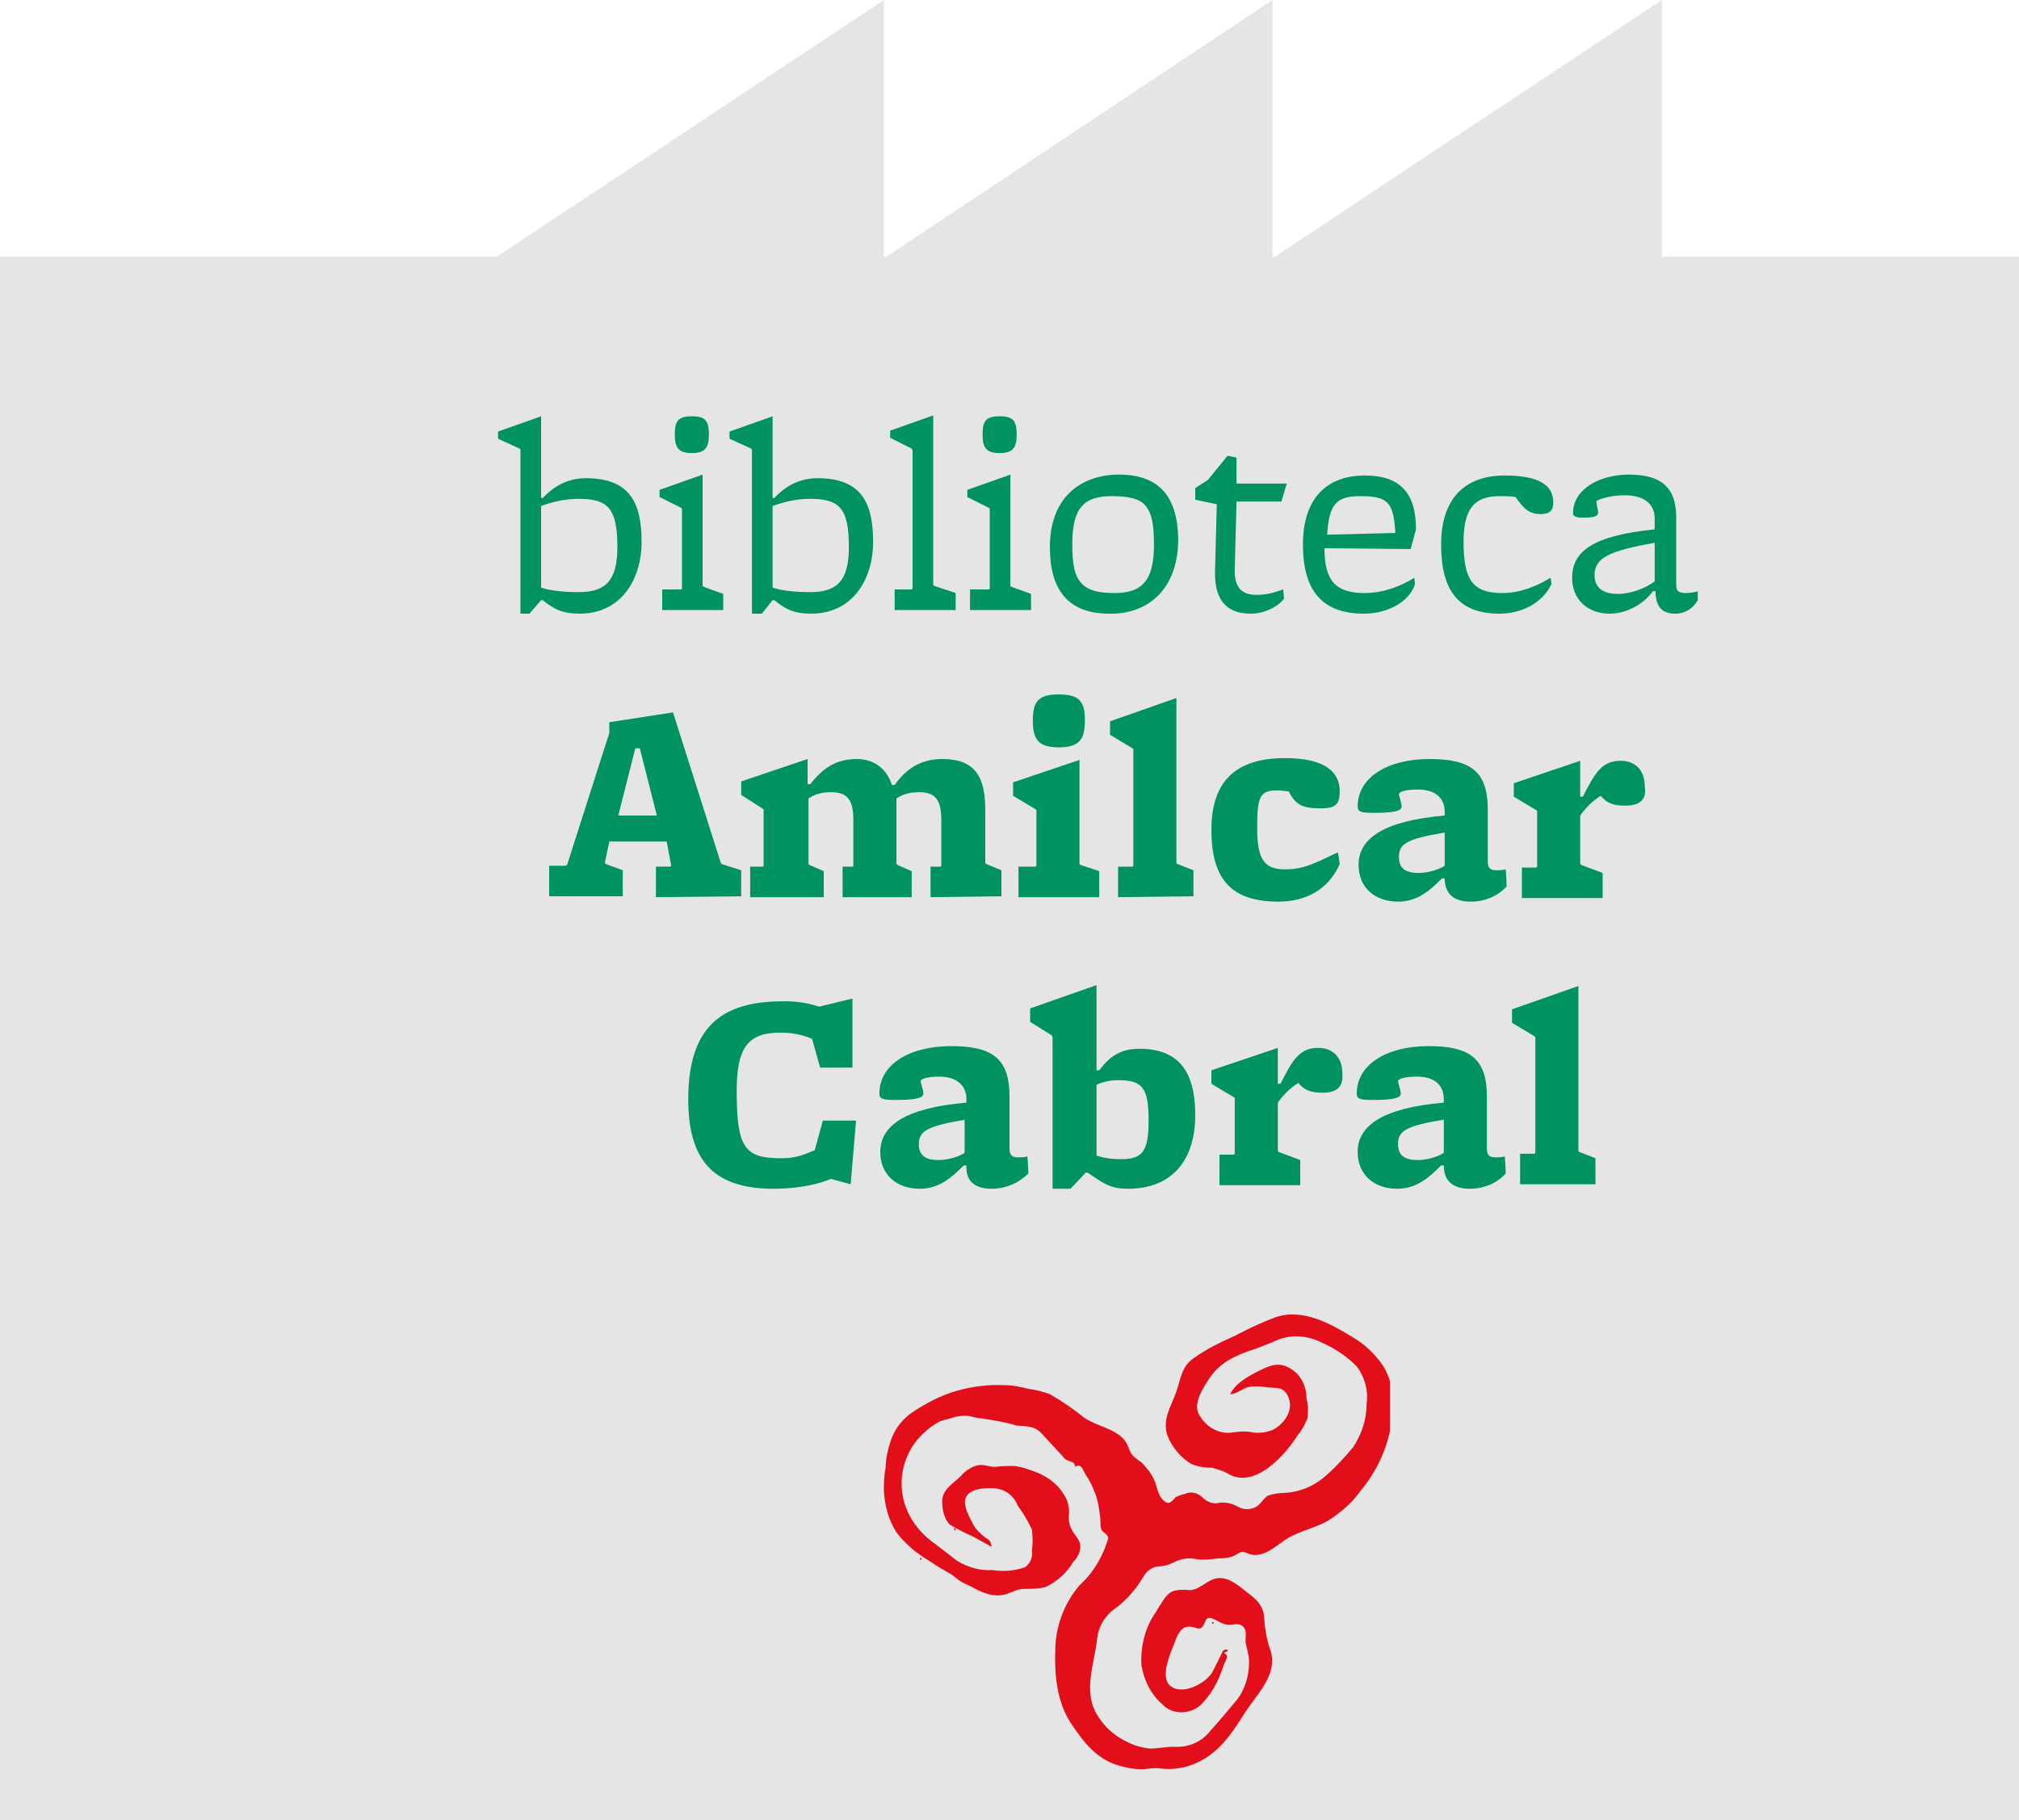 <?xml version="1.0" encoding="utf-8"?>
<!-- Generator: Adobe Illustrator 27.1.0, SVG Export Plug-In . SVG Version: 6.00 Build 0)  -->
<svg version="1.1" id="uuid-432ab5bf-16a0-49c7-b41a-3dd52b4bc1e8"
	 xmlns="http://www.w3.org/2000/svg" xmlns:xlink="http://www.w3.org/1999/xlink" x="0px" y="0px" viewBox="0 0 225 202.9"
	 style="enable-background:new 0 0 225 202.9;" xml:space="preserve">
<style type="text/css">
	.st0{fill:#E5E5E5;}
	.st1{fill:#009360;}
	.st2{clip-path:url(#SVGID_00000131357163117229730020000010995075673098479017_);}
	.st3{fill:#E20E19;}
</style>
<path id="uuid-4043db12-e05a-4716-bf12-adca0c3998e1" class="st0" d="M0,28.6h55.4L98.5,0v28.6h0.3L141.8,0v28.6h0.3L185.2,0v28.6
	h0.3H225v174.3H0V28.6z"/>
<g id="uuid-d00b197a-99c5-4f0c-aeda-1555c1274145">
	<g>
		<path class="st1" d="M64.6,68.4c-1.9,0-2.9-0.5-4.1-1.5h-0.2L59,68.4H58V50.1L57.9,50l-2.4-1.1v-0.8l4.8-1.7v9.1h0.2
			c1.3-1.4,2.9-2.2,4.8-2.2c5,0,6.2,2.9,6.2,7.1S69.2,68.4,64.6,68.4L64.6,68.4z M64.5,55.6c-1.7,0-3.1,0.4-4.2,0.8v9.1
			c0.9,0.3,2.3,0.5,4.2,0.5c3,0,4.3-1.3,4.3-5C68.8,56.7,67.8,55.6,64.5,55.6z"/>
		<path class="st1" d="M73.8,68v-2.3h2.1l0.1-0.1v-8.9l-0.1-0.1l-2.4-1.2v-0.8l4.8-1.7v12.4l0.1,0.1l2.2,0.8V68L73.8,68L73.8,68z
			 M77.1,50.5c-1.5,0-1.9-0.6-1.9-2.1c0-1.5,0.4-2,1.9-2s1.9,0.5,1.9,2S78.6,50.5,77.1,50.5z"/>
		<path class="st1" d="M90.4,68.4c-1.9,0-2.9-0.5-4.1-1.5h-0.2l-1.2,1.5h-1.1V50.1L83.7,50l-2.4-1.1v-0.8l4.8-1.7v9.1h0.2
			c1.3-1.4,2.9-2.2,4.8-2.2c5,0,6.2,2.9,6.2,7.1S95,68.4,90.4,68.4L90.4,68.4z M90.3,55.6c-1.7,0-3.1,0.4-4.2,0.8v9.1
			c0.9,0.3,2.3,0.5,4.2,0.5c3,0,4.3-1.3,4.3-5C94.6,56.7,93.6,55.6,90.3,55.6z"/>
		<path class="st1" d="M99.7,68v-2.3h1.9l0.1-0.1V50.2l-0.1-0.2l-2.4-1.2v-0.8l4.8-1.7v18.9l0.1,0.1l2.4,0.8V68L99.7,68L99.7,68z"/>
		<path class="st1" d="M108.1,68v-2.3h2.1l0.1-0.1v-8.9l-0.1-0.1l-2.4-1.2v-0.8l4.8-1.7v12.4l0.1,0.1l2.2,0.8V68L108.1,68L108.1,68z
			 M111.4,50.5c-1.5,0-1.9-0.6-1.9-2.1c0-1.5,0.4-2,1.9-2s1.9,0.5,1.9,2S112.9,50.5,111.4,50.5z"/>
		<path class="st1" d="M123.6,68.4c-4.6,0-6.6-2.7-6.6-7.4c0-5.8,3.7-8.1,7.7-8.1c4.6,0,6.6,2.6,6.6,7.4
			C131.2,66.1,127.5,68.5,123.6,68.4L123.6,68.4z M127.6,56.3c-0.6-0.7-1.8-1-3.7-1c-3.1,0-4.4,1.3-4.4,5.3c0,2.2,0.2,3.6,1.1,4.5
			c0.7,0.7,1.8,1,3.6,1c3.1,0,4.4-1.4,4.4-5.4C128.6,58.6,128.4,57.2,127.6,56.3z"/>
		<path class="st1" d="M139.4,68.4c-2.7,0-4-1.5-4-4.5l0.2-7.7l-2.4-0.5v-1.3l1.4-0.9l2.2-2.7l1,0.2v2.9h5.6l-0.6,2h-5l-0.2,7.7
			c0,1.8,0.7,2.7,2.4,2.7c1.1,0,1.9-0.2,3-0.6l0.1,1C142.5,67.6,140.9,68.4,139.4,68.4L139.4,68.4z"/>
		<path class="st1" d="M152,68.4c-4.6,0-6.8-2.5-6.8-7.7s2.7-7.7,6.9-7.7c3.9,0,5.7,1.9,5.7,6l-0.6,2.2l-9.6-0.1v0
			c0,3.6,1.2,5,4.5,5c2.1,0,4.1-0.8,5.5-1.7l0.1,0.7C157,67.2,154.5,68.4,152,68.4z M151.6,55.3c-2.6,0-3.5,0.8-3.7,4.3l7.6-0.2
			C155.3,56,154.7,55.3,151.6,55.3L151.6,55.3z"/>
		<path class="st1" d="M167.1,68.4c-4.5,0-6.5-2.5-6.5-7.7s2.7-7.7,7.1-7.7c4,0,5.4,1.2,5.4,3c0,0.9-0.4,1.3-1.4,1.3
			c-1.3,0-1.9-0.6-2.8-1.9c-0.5-0.1-1.2-0.1-1.8-0.1c-2.8,0-4,1.4-4,5.1c0,4.2,1,5.7,4.3,5.7c2.1,0,3.9-0.8,5.4-1.7l0.1,0.7
			C171.9,67.2,169.6,68.4,167.1,68.4L167.1,68.4z"/>
		<path class="st1" d="M186.7,68.4c-1.4,0-2.2-0.7-2.2-2.5h-0.3c-1,1.4-2.9,2.5-4.8,2.5c-2.5,0-4.2-1.6-4.2-4c0-3,2.4-4.7,9.2-5.4
			v-1.2c0-1.5-1-2.6-3.4-2.6c-1.5,0-3.1,0.5-3.1,0.7c0,0.2,0.2,1,0.2,1.2c0,0.4-0.3,0.6-1.7,0.6c-0.9,0-1.1-0.2-1.1-0.5
			c0-2.7,3-4.3,6.2-4.3c3.5,0,5.3,1.3,5.3,4.8v7.5c0,0.7,0.3,0.9,1.1,0.9c0.5,0,1-0.1,1.3-0.2c0,0,0,0.9,0,1
			C188.7,67.8,187.8,68.4,186.7,68.4L186.7,68.4z M184.4,60.5c-5.1,0.9-6.7,1.7-6.7,3.6c0,1.3,0.8,2.1,2.6,2.1
			c1.5,0,3.2-0.7,4.1-1.4L184.4,60.5L184.4,60.5z"/>
	</g>
	<g>
		<path class="st1" d="M73.1,100v-3.4h1.6l0.1-0.1l-0.5-2.7h-6.4l-0.5,2.4l0.1,0.1l1.9,0.7v2.9h-8.2v-3.4H63l0.2-0.1l4.7-14.7v-1.2
			l7.1-1.1l5.3,16.7l0.1,0.2l2.2,0.7v2.9L73.1,100L73.1,100z M71.3,83.4h-0.5l-1.9,7.5h4.3L71.3,83.4z"/>
		<path class="st1" d="M103.7,100v-3.4h1.1l0.1-0.1v-5.1c0-2.3-0.7-3.1-2.5-3.1c-1.2,0-1.9,0.3-2.5,0.7v7.3l0.1,0.1l1.6,0.7v2.9
			h-7.7v-3.4h1.1l0.1-0.1v-5.1c0-2.3-0.7-3.1-2.5-3.1c-1.2,0-1.9,0.3-2.5,0.7v7.3l0.1,0.1l1.6,0.7v2.9h-8.2v-3.4H85l0.1-0.1v-6.2
			l0-0.1l-2.5-1.6v-1.5l7.4-2.5v2.8h0.3c1.2-1.5,2.6-2.8,5.2-2.8c1.8,0,3.3,1,3.9,2.9h0.3c1.2-1.7,2.8-2.9,5.3-2.9
			c3.7,0,4.8,2,4.8,5.7v5.9l0.1,0.1l1.7,0.7v2.9L103.7,100L103.7,100z"/>
		<path class="st1" d="M113.5,100v-3.4h1.9l0.1-0.1v-6.2l-0.1-0.1l-2.5-1.5v-1.5l7.4-2.5v11.6l0.1,0.1l2.1,0.7v2.9H113.5L113.5,100z
			 M118,83.3c-2.3,0-2.9-0.9-2.9-3c0-2.1,0.6-2.9,2.9-2.9s2.9,0.8,2.9,2.9S120.3,83.3,118,83.3z"/>
		<path class="st1" d="M124.6,100v-3.4h1.6l0.1-0.1V83.5l-0.1-0.1l-2.5-1.5v-1.5l7.4-2.6v18.4l0.1,0.1L133,97v2.9L124.6,100
			L124.6,100z"/>
		<path class="st1" d="M142.5,100.5c-5.3,0-7.5-2.5-7.5-8s2.8-8,8.2-8c4.4,0,6.1,1.5,6.1,3.7c0,1.4-0.4,1.9-2.1,1.9
			c-2.1,0-2.8-0.4-3.6-1.9c-0.4,0-0.7-0.1-1.3-0.1c-1.9,0-2.2,0.7-2.2,4.2c0,3.5,0.8,4.6,3.1,4.6c1.9,0,3-0.5,5.9-1.9l0.2,1.3
			C148,99.3,145.3,100.5,142.5,100.5L142.5,100.5z"/>
		<path class="st1" d="M163.9,100.5c-1.8,0-2.9-0.8-2.9-2.6h-0.3c-1.3,1.3-2.7,2.6-4.9,2.6c-2.5,0-4.4-1.5-4.4-4.1
			c0-2.9,2.7-4.9,9.6-5.5v-0.4c0-1.6-1.1-2.5-3-2.5c-1.5,0-2.1,0.3-2.1,0.5c0,0.2,0.3,1,0.3,1.4c0,0.6-1.4,0.7-3.1,0.7
			c-1.4,0-1.8-0.1-1.8-0.7c0-3.3,3.4-5.3,8-5.3s6.5,1.4,6.5,5.6V96c0,0.8,0.3,1,1,1c0.3,0,0.6,0,1-0.1c0,0,0.1,1.5,0.1,1.9
			C167.2,99.6,165.8,100.5,163.9,100.5L163.9,100.5z M161,92.8c-4.3,0.7-5.1,1.3-5.1,2.7c0,1.1,0.5,1.8,2.2,1.8
			c1.1,0,2.3-0.4,2.9-0.8L161,92.8L161,92.8z"/>
		<path class="st1" d="M181.1,89.8c-1.3,0-2.1-0.3-2.7-1.1c-0.7,0.4-1.6,1.2-2.3,2.2v5.4l0.1,0.1l2.4,0.9v2.8h-9v-3.4h1.6l0.1-0.1
			v-6.2c0,0,0-0.1-0.1-0.1l-2.5-1.5v-1.5l7.4-2.5v4h0.3c1.4-2.8,2.2-4,4.2-4c1.6,0,2.7,1,2.7,2.9C183.5,89,182.9,89.8,181.1,89.8
			L181.1,89.8z"/>
	</g>
	<g>
		<path class="st1" d="M94.8,132l-2.2-0.6c-1.9,0.8-4.3,1.1-6.4,1.1c-7.1,0-9.5-3.6-9.5-10c0-8.8,4.5-10.9,10.7-10.9
			c1.8,0,2.9,0.3,3.9,0.6l3.7-0.9v7.7h-3.6l-0.9-3.2c-1.1-0.5-2.3-0.7-3.6-0.7c-3.7,0-4.8,1.9-4.8,6.5c0,6.4,0.9,7.5,5,7.5
			c1.6,0,2.5-0.4,3.7-0.9l0.9-3.3h3.7L94.8,132L94.8,132z"/>
		<path class="st1" d="M110.5,132.5c-1.8,0-2.9-0.8-2.8-2.6h-0.3c-1.3,1.3-2.7,2.6-4.9,2.6c-2.5,0-4.4-1.5-4.4-4.1
			c0-2.9,2.7-4.9,9.6-5.5v-0.4c0-1.6-1.2-2.5-3-2.5c-1.5,0-2.1,0.3-2.1,0.5c0,0.2,0.3,1,0.3,1.4c0,0.6-1.4,0.7-3.1,0.7
			c-1.4,0-1.8-0.1-1.8-0.7c0-3.3,3.4-5.3,8-5.3s6.5,1.4,6.5,5.6v5.8c0,0.8,0.3,1,1,1c0.3,0,0.6,0,1-0.1c0,0,0.1,1.5,0.1,1.9
			C113.8,131.6,112.4,132.5,110.5,132.5L110.5,132.5z M107.6,124.8c-4.3,0.7-5.2,1.3-5.2,2.7c0,1.1,0.5,1.8,2.2,1.8
			c1.1,0,2.3-0.4,2.9-0.8V124.8z"/>
		<path class="st1" d="M125.7,132.5c-1.9,0-2.6-0.5-4.5-1.8H121l-1.7,1.8h-2v-16.9l-0.1-0.2l-2.4-1.5v-1.5l7.4-2.6v9.5h0.3
			c1.2-1.6,2.4-2.4,4.5-2.4c4.4,0,6.2,2.6,6.2,7.4S130.8,132.5,125.7,132.5z M124.6,120.4c-1.2,0-1.9,0.3-2.4,0.5v7.9
			c0.9,0.3,1.7,0.4,2.8,0.4c2.4,0,3-1,3-4.3C128,121.2,127.3,120.4,124.6,120.4z"/>
		<path class="st1" d="M147.4,121.8c-1.3,0-2.1-0.3-2.7-1.1c-0.7,0.4-1.6,1.2-2.3,2.2v5.4l0.1,0.1l2.4,0.9v2.8h-9v-3.4h1.6l0.1-0.1
			v-6.2c0,0,0-0.1-0.1-0.1l-2.5-1.5v-1.5l7.4-2.5v4h0.3c1.4-2.8,2.2-4,4.2-4c1.6,0,2.7,1,2.7,2.9C149.7,121,149.1,121.8,147.4,121.8
			L147.4,121.8z"/>
		<path class="st1" d="M163.8,132.5c-1.8,0-2.9-0.8-2.9-2.6h-0.3c-1.3,1.3-2.7,2.6-4.9,2.6c-2.5,0-4.4-1.5-4.4-4.1
			c0-2.9,2.7-4.9,9.6-5.5v-0.4c0-1.6-1.1-2.5-3-2.5c-1.5,0-2.1,0.3-2.1,0.5c0,0.2,0.3,1,0.3,1.4c0,0.6-1.4,0.7-3.1,0.7
			c-1.4,0-1.8-0.1-1.8-0.7c0-3.3,3.4-5.3,8-5.3s6.5,1.4,6.5,5.6v5.8c0,0.8,0.3,1,1,1c0.3,0,0.6,0,1-0.1c0,0,0.1,1.5,0.1,1.9
			C167.1,131.6,165.7,132.5,163.8,132.5L163.8,132.5z M160.9,124.8c-4.3,0.7-5.1,1.3-5.1,2.7c0,1.1,0.5,1.8,2.2,1.8
			c1.1,0,2.3-0.4,2.9-0.8L160.9,124.8L160.9,124.8z"/>
		<path class="st1" d="M169.4,132v-3.4h1.6l0.1-0.1v-12.9l-0.1-0.1l-2.5-1.5v-1.5l7.4-2.6v18.4l0.1,0.1l1.8,0.7v2.9L169.4,132
			L169.4,132z"/>
	</g>
</g>
<g id="uuid-7d267df6-7774-465a-ad98-19b94b9a8861">
	<g>
		<defs>
			<rect id="SVGID_1_" x="98.2" y="146.4" width="56.7" height="50.8"/>
		</defs>
		<clipPath id="SVGID_00000098187262918644787250000004607443880956857530_">
			<use xlink:href="#SVGID_1_"  style="overflow:visible;"/>
		</clipPath>
		<g style="clip-path:url(#SVGID_00000098187262918644787250000004607443880956857530_);">
			<g id="uuid-4362f233-1095-4f27-9c0d-145ae8fdf183">
				<path id="uuid-ab9aeb49-6a26-45ce-a227-7499531889e2" class="st3" d="M132.2,177.2c1.4,0.3,2.2-1.2,3.6-1.3
					c1.2-0.1,2.3,0.9,3.2,1.6c1.1,0.8,1.9,1.6,1.9,3.1c0.1,1.2,0.3,2.3,0.7,3.4c0.8,2.6-1.4,4.7-2.8,6.8c-1.5,2.4-3,4.7-5.7,5.8
					c-1.2,0.5-2.6,0.7-3.9,0.5c-0.7-0.1-1.3,0.1-2,0.1c-0.7,0-1.4-0.1-2.1-0.3c-2.7-0.6-4.3-2.6-5.8-4.9c-1.5-2.3-1.8-5.3-1.7-8
					c0-2.7,1-5.3,2.7-7.3c1-0.9,1.9-2.1,2.5-3.4c0.3-0.6,0.5-1.2,0.7-1.8c0-0.4-0.3-0.5-0.6-0.8c-0.4-0.4-0.2-1.1-0.3-1.6
					c-0.1-0.8-0.2-1.7-0.5-2.5c-0.3-0.8-0.6-1.5-1.1-2.2c-0.3-0.5-0.5-1.4-1.2-0.9c0-0.4-0.2-0.5-0.5-0.6c-0.3-0.1-0.6-0.2-0.8-0.5
					c-0.8-0.9-1.6-1.7-2.4-2.6c-0.8-0.9-1.7-0.8-2.8-0.9c-1.3-0.4-2.6-0.6-3.9-0.8c-0.6,0-1.2-0.3-1.8-0.3c-0.6,0-1.2,0.1-1.7,0.3
					c-0.4,0.1-0.9,0.2-1.3,0.4c-0.5,0.3-1,0.6-1.4,1c-1.9,1.6-2.9,4-2.7,6.5c0.2,2.4,1.6,4.6,3.6,6c0.9,0.7,1.7,1.3,2.6,2
					c1.2,0.7,2.5,1.1,3.9,1c1.2,0.2,2.4,0.1,3.6-0.3c0.6-0.4,0.9-1.1,0.8-1.8c0.1-0.8,0.1-1.6,0-2.4c-0.4-0.9-1-1.9-1.6-2.7
					c-0.4-1.1-1.4-1.8-2.5-1.9c-1.1-0.1-2.9,0-3.3,1.1c-0.3,0.9,0.5,2.2,0.9,3c0.3,0.5,0.7,0.9,1.2,1.3c0.6,0.4,0.7,0.4,0.8,1.1
					c-0.7-0.4-1.5-0.8-2.2-1.2c-0.9-0.4-1.7-0.8-2.5-1.3c-0.6-0.7-0.8-1.6-0.8-2.6c0-1.3,1.3-2,2.1-2.8c0.4-0.5,1-0.9,1.6-1.1
					c0.8-0.3,1.4,0.1,2.2,0.1c0.7-0.1,1.4-0.1,2.1-0.1c0.9,0.1,1.7,0.4,2.5,0.7c1.5,0.6,2.7,1.6,3.4,3.1c0.2,0.6,0.3,1.2,0.2,1.8
					c0,0.6,0.1,1.1,0.4,1.6c0.3,0.6,0.8,0.9,0.9,1.7c0,0.7-0.3,1.3-0.8,1.8c-0.7,1.2-1.8,2.2-3.1,2.8c-0.8,0.2-1.6,0.2-2.4,0.2
					c-0.9,0-1.6,0.6-2.5,0.7c-1.7,0.2-2.9-0.8-4.3-1.4c-0.6-0.3-1-0.8-1.6-1.1c-0.7-0.4-1.4-0.8-2.1-1.3c-1.4-0.8-2.7-1.9-3.7-3.2
					c-0.9-1.4-1.3-3-1.4-4.6c0-0.9,0-1.7,0.2-2.6c0-0.9,0.2-1.9,0.5-2.8c0.4-1.4,1.3-2.6,2.5-3.4c1.5-1,3.2-1.9,5-2.4
					c1.8-0.5,3.6-0.7,5.4-0.6c0.8,0,1.7,0.2,2.5,0.4c0.8,0.1,1.6,0.3,2.4,0.6c1.4,0.8,2.7,1.7,3.8,2.6c1.3,0.9,2.9,1.1,4.1,2.1
					c0.5,0.4,0.8,1,1,1.6c0.3,0.7,0.8,0.9,1.3,1.3c0.5,0.5,1,1.1,1.3,1.7c0.4,0.7,0.4,1.4,0.8,2.1c0.2,0.3,0.6,0.8,1,0.7
					c0.3-0.1,0.5-0.4,0.7-0.6c0.3-0.2,0.7-0.3,1.1-0.4c0.6-0.3,1.4-0.1,1.9,0.4c0.5,0.5,1.2,0.8,1.9,0.6c0.7-0.1,1.4,0.1,2,0.4
					c0.6,0.4,1.4,0.4,2,0.1c0.6-0.3,0.8-0.9,1.4-1.3c0.6-0.2,1.3-0.3,1.9-0.3c1.6-0.1,3.1-0.7,4.3-1.7c1.2-1,2.3-2.2,3.3-3.4
					c1-1.5,1.5-3.2,1.5-4.9c0.2-1.4-0.2-2.9-1.1-4.1c-1.1-1.1-2.4-2-3.8-2.6c-1.5-0.8-3.3-1-4.9-0.4c-0.7,0.3-1.4,0.6-2.2,0.9
					c-0.8,0.3-1.6,0.5-2.4,0.9c-1.4,0.6-2.5,1.5-3.3,2.8c-0.7,1.1-1.7,2.7-0.9,3.9c0.7,1.2,2,2,3.4,1.9c0.7-0.1,1.4-0.2,2.2-0.1
					c0.8,0.2,1.7,0.1,2.5-0.2c1.2-0.6,2.4-2.1,1.8-3.6c-0.5-1.4-1.5-1-2.6-1.2c-0.6-0.1-1.3-0.1-1.9,0c-0.7,0.2-1.3,0.8-2,0.8
					c0.6-1.3,2.2-2.1,3.4-2.7c1.2-0.6,2.2-0.9,3.4-0.1c1.1,0.7,1.7,1.9,1.7,3.3c0.2,0.7,0.2,1.4,0.1,2.2c-0.3,0.7-0.6,1.3-1.1,1.9
					c-1.4,2.2-4.6,5.8-7.5,4.4c-0.6-0.4-1.3-0.6-2-0.8c-0.8,0-1.5-0.1-2.3-0.4c-1.2-0.7-2.2-1.9-2.7-3.2c-0.6-1.8,0.4-3.2,1-4.9
					c0.5-1.5,0.6-2.8,1.9-3.7c1.4-1,3-1.8,4.6-2.5c1.5-0.8,3-1.5,4.6-2.1c3.1-1,6.2,0.8,8.8,2.4c1.3,0.8,2.5,2,3.3,3.3
					c0.8,1.5,1.1,3.1,0.9,4.8c-0.2,3.3-1.5,6.4-3.6,8.9c-0.9,1.3-2.2,2.4-3.6,3.3c-1.4,0.8-3,1.1-4.4,1.9c-1.2,0.7-2.5,2.1-4,1.9
					c-0.7-0.1-1-0.6-1.7-0.1c-0.6,0.4-1.3,0.5-2.1,0.5c-0.8,0.1-1.6,0.2-2.4,0.1c-0.8-0.2-1.7-0.1-2.5,0.3c-0.6,0.3-1.2,0.5-1.9,0.5
					c-0.7,0.1-1.3,0.6-1.6,1.2c-0.8,1.3-1.8,2.5-3,3.4c-1.1,0.7-1.9,1.9-2.1,3.2c-0.3,3.1-1.8,6.3,0.2,9.1c0.8,1.2,1.9,2.1,3.2,2.7
					c0.8,0.4,1.6,0.6,2.4,0.7c0.9,0,1.8-0.2,2.7-0.2c1.6,0.1,3.1-0.5,4.1-1.8c1-1.1,2-2.3,3-3.5c0.9-1.2,1.3-2.7,1.3-4.2
					c0-0.8-0.3-1.5-0.4-2.3c0-0.6,0.2-1.3-0.4-1.7c-0.3-0.2-0.7-0.2-1.1-0.1c-1,0.1-1.4-0.4-2.2-0.7c-0.6-0.2-0.7,0.1-0.9,0.6
					c-0.3,0.6-0.5,0.6-1.1,0.4c-1.6-0.5-1.9,1-2.4,2.2c-0.4,1-1.3,3.2-0.4,4.2c1.3,1.3,4-0.1,4.8-1.4c0.2-0.4,0.4-0.8,0.6-1.2
					c0.2-0.4,0.4-0.8,0.6-1.2c0.1-0.1,0.3-0.2,0.5-0.1c0.2,0.1-0.3,0.3-0.4,0.3c0.5,0.4,0.4,0.5,0.1,1.1c-0.2,0.5-0.4,1.1-0.6,1.6
					c-0.4,0.9-0.9,1.8-1.6,2.6c-1,1.4-3,1.8-4.4,0.8c-0.1-0.1-0.2-0.1-0.2-0.2c-1.4-1.1-2.2-2.8-2.5-4.5c-0.1-2.1,0.4-4.2,1.6-5.9
					C130.2,177.4,130.3,177.2,132.2,177.2 M119.3,157.2c0,0-0.1,0-0.1-0.1c-0.1,0-0.1,0.1,0,0.1L119.3,157.2 M138.8,177.6
					C138.8,177.6,138.7,177.5,138.8,177.6c-0.1,0-0.1,0-0.1,0C138.7,177.6,138.8,177.6,138.8,177.6 M126,162.7L126,162.7
					C125.9,162.5,125.9,162.6,126,162.7"/>
				<path id="uuid-720f1475-860f-47a1-bb08-7c00457e4278" class="st3" d="M106.4,170.6c-0.1-0.2-0.1-0.2,0-0.3c0,0,0.1,0.1,0.1,0.1
					S106.5,170.6,106.4,170.6"/>
				<path id="uuid-619e1c1d-ddce-43b4-ae65-3714ed594d3f" class="st3" d="M102.6,173.9c-0.1-0.2-0.1-0.1,0-0.3c0,0,0.1,0.1,0.1,0.1
					S102.7,173.8,102.6,173.9"/>
				<path id="uuid-3497376a-cfc0-4c95-9a81-086bf67a1b43" class="st3" d="M135.3,180.9c-0.2,0.2-0.3-0.1-0.2-0.1
					C135.2,180.8,135.2,180.8,135.3,180.9"/>
			</g>
		</g>
	</g>
</g>
</svg>
